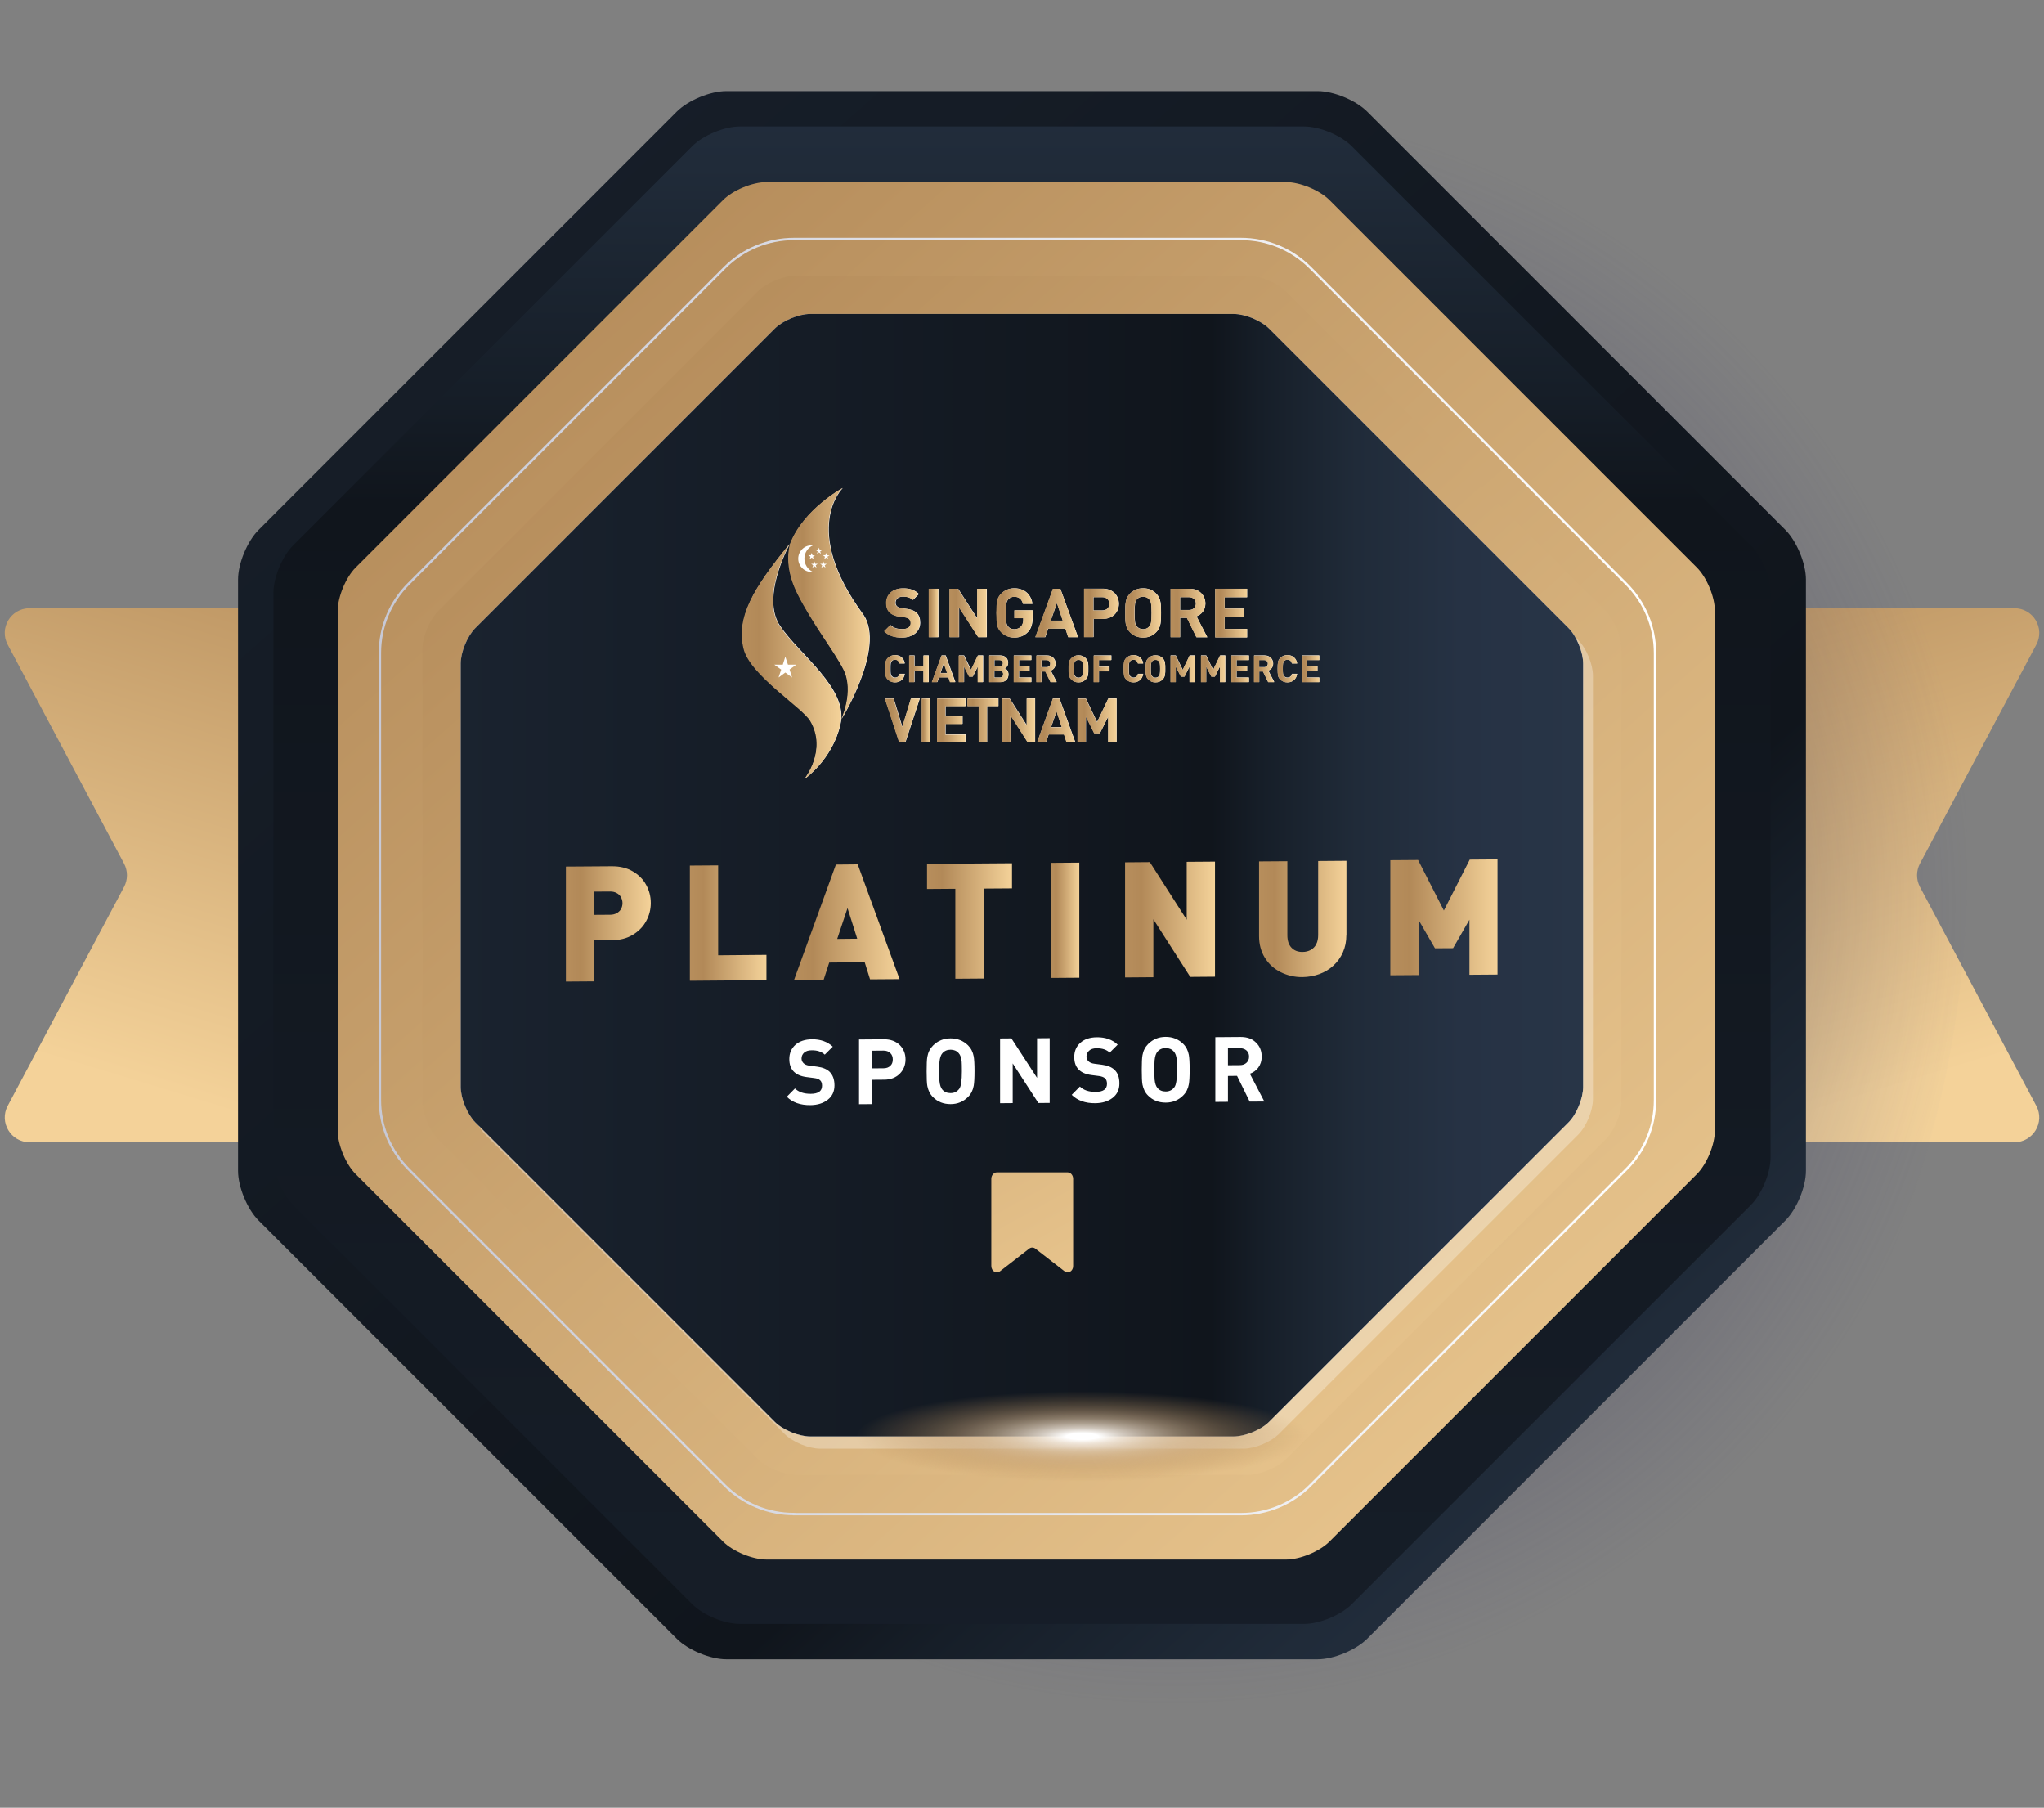 <svg width="216" height="191" viewBox="0 0 216 191" fill="none" xmlns="http://www.w3.org/2000/svg">
<rect x="0" y="0" width="216" height="191" fill="#808080" stroke="none"/>
<path d="M144.77 64.267H212.883C214.859 64.267 216.119 66.37 215.19 68.111L202.889 91.249C202.483 92.018 202.483 92.936 202.889 93.705L215.19 116.844C216.119 118.584 214.848 120.688 212.883 120.688H144.77C143.329 120.688 142.154 119.513 142.154 118.071V66.883C142.154 65.43 143.329 64.267 144.77 64.267Z" fill="url(#paint0_linear_1258_9545)"/>
<path d="M71.231 64.267H3.118C1.143 64.267 -0.117 66.37 0.812 68.111L13.112 91.249C13.518 92.018 13.518 92.936 13.112 93.705L0.812 116.844C-0.117 118.584 1.153 120.688 3.118 120.688H71.231C72.672 120.688 73.847 119.513 73.847 118.071V66.883C73.847 65.43 72.683 64.267 71.231 64.267Z" fill="url(#paint1_linear_1258_9545)"/>
<path d="M174.795 168.94C137.904 202.66 85.252 197.119 57.191 156.554C29.13 116 36.284 55.789 73.165 22.068C110.057 -11.652 162.708 -6.11 190.769 34.455C218.83 75.008 211.676 135.22 174.795 168.94Z" fill="url(#paint2_radial_1258_9545)"/>
<path d="M144.479 11.796C143.284 10.601 140.935 9.629 139.247 9.629H76.751C75.064 9.629 72.715 10.601 71.519 11.796L27.324 55.992C26.128 57.187 25.156 59.536 25.156 61.224V123.72C25.156 125.407 26.128 127.756 27.324 128.952L71.519 173.147C72.715 174.343 75.064 175.315 76.751 175.315H139.247C140.935 175.315 143.284 174.343 144.479 173.147L188.674 128.952C189.87 127.756 190.842 125.407 190.842 123.72V61.224C190.842 59.536 189.87 57.187 188.674 55.992L144.479 11.796Z" fill="url(#paint3_linear_1258_9545)"/>
<path d="M142.835 15.438C141.693 14.295 139.45 13.366 137.838 13.366H78.16C76.548 13.366 74.306 14.295 73.163 15.438L30.965 57.636C29.823 58.778 28.894 61.021 28.894 62.633V122.311C28.894 123.923 29.823 126.165 30.965 127.308L73.163 169.506C74.306 170.649 76.548 171.578 78.16 171.578H137.838C139.45 171.578 141.693 170.649 142.835 169.506L185.034 127.308C186.176 126.165 187.105 123.923 187.105 122.311V62.633C187.105 61.021 186.176 58.778 185.034 57.636L142.835 15.438Z" fill="url(#paint4_linear_1258_9545)"/>
<path d="M140.496 21.14C139.449 20.093 137.378 19.239 135.904 19.239H81C79.516 19.239 77.455 20.093 76.408 21.14L37.584 59.964C36.538 61.01 35.684 63.082 35.684 64.555V119.46C35.684 120.944 36.538 123.005 37.584 124.052L76.408 162.876C77.455 163.922 79.526 164.776 81 164.776H135.904C137.389 164.776 139.449 163.922 140.496 162.876L179.32 124.052C180.366 123.005 181.221 120.934 181.221 119.46V64.555C181.221 63.071 180.366 61.01 179.32 59.964L140.496 21.14Z" fill="url(#paint5_linear_1258_9545)"/>
<path d="M135.894 30.781C134.987 29.873 133.182 29.126 131.89 29.126H84.097C82.805 29.126 81.011 29.873 80.093 30.781L46.298 64.576C45.39 65.484 44.643 67.288 44.643 68.58V116.373C44.643 117.665 45.39 119.459 46.298 120.378L80.093 154.172C81 155.08 82.805 155.827 84.097 155.827H131.89C133.182 155.827 134.976 155.08 135.894 154.172L169.689 120.378C170.597 119.47 171.344 117.665 171.344 116.373V68.58C171.344 67.288 170.597 65.494 169.689 64.576L135.894 30.781Z" fill="url(#paint6_linear_1258_9545)"/>
<path d="M134.11 34.721C133.256 33.867 131.569 33.173 130.362 33.173H85.623C84.416 33.173 82.729 33.867 81.875 34.721L50.237 66.359C49.383 67.213 48.688 68.9 48.688 70.107V114.847C48.688 116.053 49.383 117.74 50.237 118.594L81.875 150.232C82.729 151.087 84.416 151.781 85.623 151.781H130.362C131.569 151.781 133.256 151.087 134.11 150.232L165.748 118.594C166.602 117.74 167.296 116.053 167.296 114.847V70.107C167.296 68.9 166.602 67.213 165.748 66.359L134.11 34.721Z" fill="url(#paint7_linear_1258_9545)"/>
<path d="M134.11 34.721C133.256 33.867 131.569 33.173 130.362 33.173H85.623C84.416 33.173 82.729 33.867 81.875 34.721L50.237 66.359C49.383 67.213 48.688 68.9 48.688 70.107V114.847C48.688 116.053 49.383 117.74 50.237 118.594L81.875 150.232C82.729 151.087 84.416 151.781 85.623 151.781H130.362C131.569 151.781 133.256 151.087 134.11 150.232L165.748 118.594C166.602 117.74 167.296 116.053 167.296 114.847V70.107C167.296 68.9 166.602 67.213 165.748 66.359L134.11 34.721Z" fill="url(#paint8_linear_1258_9545)"/>
<path d="M83.917 159.971C81.141 159.971 78.536 158.893 76.571 156.928L43.193 123.55C41.228 121.585 40.149 118.98 40.149 116.214V69.008C40.149 66.232 41.228 63.627 43.193 61.673L76.571 28.294C78.536 26.329 81.141 25.251 83.917 25.251H131.123C133.9 25.251 136.505 26.329 138.47 28.294L171.848 61.683C173.813 63.648 174.891 66.253 174.891 69.019V116.225C174.891 119.001 173.813 121.606 171.848 123.561L138.47 156.939C136.516 158.904 133.9 159.982 131.123 159.982H83.917V159.971Z" stroke="url(#paint9_linear_1258_9545)" stroke-width="0.25" stroke-miterlimit="10"/>
<path opacity="0.3" d="M166.465 67.331C166.956 68.196 167.308 69.264 167.308 70.107V114.847C167.308 116.053 166.614 117.74 165.76 118.595L134.112 150.222C133.257 151.076 131.57 151.77 130.364 151.77H85.624C84.418 151.77 82.731 151.076 81.876 150.222L50.559 118.904C50.772 119.278 51.007 119.62 51.274 119.876L82.912 151.514C83.766 152.368 85.453 153.062 86.66 153.062H131.399C132.606 153.062 134.293 152.368 135.147 151.514L166.785 119.876C167.64 119.022 168.334 117.335 168.334 116.128V71.389C168.334 70.182 167.64 68.495 166.785 67.641L166.465 67.331Z" fill="white"/>
<path d="M114.38 146.997C101.172 146.997 90.473 149.133 90.473 151.77C90.473 154.407 101.172 156.543 114.38 156.543C127.588 156.543 138.287 154.407 138.287 151.77C138.287 149.133 127.578 146.997 114.38 146.997Z" fill="url(#paint10_radial_1258_9545)"/>
<path d="M68.771 95.403C68.771 96.086 68.611 96.727 68.28 97.325C67.96 97.923 67.479 98.403 66.86 98.777C66.24 99.151 65.493 99.343 64.617 99.343L62.791 99.353V103.689L59.802 103.71V91.559L64.617 91.527C65.493 91.516 66.24 91.698 66.86 92.061C67.479 92.424 67.96 92.894 68.28 93.492C68.6 94.068 68.771 94.709 68.771 95.403ZM65.781 95.424C65.781 95.211 65.728 95.008 65.632 94.816C65.536 94.623 65.376 94.474 65.183 94.367C64.98 94.25 64.756 94.196 64.489 94.196L62.791 94.207V96.663L64.489 96.652C64.756 96.652 64.98 96.588 65.183 96.481C65.376 96.364 65.536 96.214 65.632 96.033C65.728 95.851 65.781 95.638 65.781 95.424Z" fill="url(#paint11_linear_1258_9545)"/>
<path d="M80.995 103.561L72.901 103.625V91.452L75.891 91.431V100.934L80.995 100.891V103.561Z" fill="url(#paint12_linear_1258_9545)"/>
<path d="M95.06 103.454L91.942 103.475L91.376 101.671L87.628 101.703L87.041 103.518L83.912 103.54L88.333 91.346L90.639 91.324L95.06 103.454ZM90.586 99.183L89.561 95.948L88.472 99.204L90.586 99.183Z" fill="url(#paint13_linear_1258_9545)"/>
<path d="M106.933 93.866L103.943 93.887V103.39L100.954 103.412V93.909L97.964 93.93V91.271L106.944 91.207V93.866H106.933Z" fill="url(#paint14_linear_1258_9545)"/>
<path d="M114.055 103.304L111.065 103.326V91.164L114.055 91.143V103.304Z" fill="url(#paint15_linear_1258_9545)"/>
<path d="M128.395 103.198L125.779 103.219L121.881 97.133V103.251L118.892 103.273V91.111L121.508 91.09L125.405 97.176V91.058L128.395 91.036V103.198Z" fill="url(#paint16_linear_1258_9545)"/>
<path d="M142.276 98.83C142.276 99.471 142.159 100.058 141.913 100.613C141.678 101.158 141.337 101.628 140.91 102.023C140.482 102.418 139.981 102.717 139.425 102.92C138.859 103.123 138.272 103.23 137.642 103.24C136.809 103.251 136.041 103.069 135.336 102.717C134.631 102.365 134.065 101.852 133.659 101.19C133.254 100.528 133.051 99.77 133.051 98.905V91.014L136.041 90.993V98.82C136.041 99.375 136.179 99.813 136.468 100.122C136.756 100.432 137.151 100.592 137.653 100.581C137.973 100.581 138.261 100.507 138.518 100.368C138.763 100.229 138.966 100.026 139.094 99.759C139.233 99.492 139.297 99.172 139.297 98.798V90.972L142.287 90.95V98.83H142.276Z" fill="url(#paint17_linear_1258_9545)"/>
<path d="M158.271 102.973L155.282 102.995V97.175L153.552 100.186L151.64 100.197L149.911 97.207V103.027L146.921 103.048V90.886L149.857 90.865L152.58 96.204L155.314 90.822L158.25 90.801V102.973H158.271Z" fill="url(#paint18_linear_1258_9545)"/>
<path d="M88.183 114.676C88.183 115.327 87.948 115.829 87.468 116.203C86.987 116.577 86.379 116.758 85.642 116.769C84.574 116.779 83.742 116.481 83.144 115.883L84.008 115.007C84.393 115.391 84.948 115.573 85.663 115.573C86.475 115.573 86.87 115.285 86.87 114.719C86.87 114.462 86.806 114.27 86.667 114.142C86.528 114.014 86.326 113.939 86.048 113.907L85.226 113.8C84.019 113.64 83.41 113.01 83.41 111.9C83.41 111.28 83.624 110.779 84.051 110.394C84.478 110.01 85.066 109.818 85.792 109.807C86.71 109.796 87.447 110.063 88.002 110.586L87.158 111.43C86.827 111.12 86.368 110.96 85.76 110.971C85.418 110.971 85.162 111.056 84.98 111.216C84.799 111.377 84.703 111.59 84.703 111.836C84.703 112.039 84.777 112.199 84.916 112.338C85.055 112.476 85.268 112.562 85.535 112.594L86.347 112.701C86.934 112.775 87.361 112.957 87.65 113.224C88.002 113.566 88.183 114.046 88.183 114.676Z" fill="white"/>
<path d="M95.691 111.931C95.691 112.529 95.488 113.031 95.093 113.437C94.666 113.864 94.111 114.078 93.427 114.078L92.114 114.088V116.662L90.779 116.672V109.828L93.427 109.807C94.111 109.807 94.666 110.01 95.093 110.426C95.488 110.832 95.691 111.334 95.691 111.931ZM94.346 111.942C94.346 111.665 94.26 111.43 94.079 111.259C93.897 111.088 93.662 111.003 93.363 111.003L92.114 111.013V112.882L93.363 112.871C93.662 112.871 93.908 112.786 94.079 112.615C94.26 112.455 94.346 112.23 94.346 111.942Z" fill="white"/>
<path d="M102.982 113.171C102.982 113.918 102.95 114.43 102.897 114.719C102.811 115.199 102.619 115.584 102.299 115.904C101.797 116.406 101.188 116.662 100.452 116.662C99.715 116.662 99.096 116.427 98.594 115.925C98.284 115.616 98.092 115.231 97.996 114.751C97.942 114.473 97.921 113.95 97.921 113.203C97.921 112.455 97.942 111.932 97.996 111.654C98.081 111.174 98.284 110.779 98.594 110.469C99.096 109.967 99.715 109.711 100.452 109.711C101.178 109.711 101.797 109.957 102.299 110.448C102.608 110.757 102.811 111.152 102.897 111.622C102.95 111.911 102.982 112.434 102.982 113.171ZM101.647 113.181C101.647 112.658 101.637 112.327 101.626 112.188C101.583 111.761 101.487 111.462 101.306 111.27C101.092 111.024 100.804 110.907 100.452 110.907C100.088 110.907 99.8 111.035 99.587 111.281C99.416 111.473 99.32 111.782 99.277 112.21C99.266 112.327 99.256 112.658 99.256 113.213C99.256 113.768 99.266 114.099 99.277 114.217C99.32 114.644 99.416 114.943 99.587 115.135C99.8 115.381 100.088 115.498 100.452 115.498C100.847 115.498 101.156 115.338 101.38 115.028C101.562 114.772 101.647 114.164 101.647 113.181Z" fill="white"/>
<path d="M110.925 116.534L109.729 116.545L107.017 112.359V116.555L105.683 116.566V109.721L106.879 109.711L109.591 113.886V109.7L110.925 109.689V116.534Z" fill="white"/>
<path d="M118.294 114.473C118.294 115.124 118.059 115.626 117.578 116C117.098 116.373 116.489 116.555 115.752 116.566C114.685 116.576 113.852 116.277 113.254 115.679L114.119 114.804C114.503 115.188 115.058 115.37 115.774 115.37C116.585 115.37 116.98 115.081 116.98 114.516C116.98 114.259 116.916 114.067 116.778 113.939C116.639 113.811 116.436 113.736 116.158 113.693L115.336 113.587C114.129 113.426 113.521 112.796 113.521 111.686C113.521 111.067 113.734 110.565 114.162 110.18C114.589 109.796 115.165 109.604 115.902 109.593C116.82 109.582 117.557 109.849 118.112 110.373L117.269 111.216C116.938 110.906 116.479 110.746 115.87 110.757C115.528 110.757 115.272 110.842 115.09 111.013C114.909 111.173 114.813 111.387 114.813 111.633C114.813 111.835 114.888 111.996 115.026 112.134C115.176 112.273 115.379 112.359 115.646 112.391L116.457 112.497C117.044 112.572 117.472 112.754 117.76 113.021C118.123 113.352 118.294 113.832 118.294 114.473Z" fill="white"/>
<path d="M125.717 113.01C125.717 113.758 125.684 114.27 125.631 114.559C125.546 115.039 125.353 115.424 125.033 115.744C124.531 116.246 123.923 116.502 123.186 116.502C122.449 116.502 121.83 116.267 121.328 115.765C121.018 115.466 120.826 115.071 120.73 114.591C120.677 114.313 120.655 113.79 120.655 113.042C120.655 112.295 120.677 111.782 120.73 111.494C120.815 111.014 121.018 110.619 121.328 110.309C121.83 109.807 122.449 109.551 123.186 109.551C123.912 109.551 124.531 109.796 125.033 110.288C125.343 110.597 125.546 110.992 125.631 111.462C125.684 111.75 125.717 112.274 125.717 113.01ZM124.382 113.021C124.382 112.498 124.371 112.167 124.36 112.017C124.318 111.59 124.222 111.291 124.04 111.099C123.827 110.853 123.538 110.736 123.186 110.736C122.823 110.736 122.535 110.864 122.321 111.11C122.15 111.302 122.054 111.612 122.011 112.039C122.001 112.156 121.99 112.487 121.99 113.042C121.99 113.598 122.001 113.929 122.011 114.046C122.054 114.473 122.15 114.772 122.321 114.964C122.535 115.21 122.823 115.327 123.186 115.327C123.581 115.327 123.891 115.167 124.115 114.858C124.296 114.612 124.382 114.003 124.382 113.021Z" fill="white"/>
<path d="M133.608 116.385L132.06 116.395L130.725 113.672L129.764 113.683V116.417L128.43 116.427V109.583L131.11 109.562C131.793 109.562 132.338 109.754 132.743 110.17C133.139 110.555 133.331 111.046 133.331 111.644C133.331 112.103 133.203 112.487 132.957 112.818C132.733 113.107 132.445 113.32 132.081 113.448L133.608 116.385ZM131.996 111.644C131.996 111.377 131.911 111.163 131.729 110.992C131.548 110.832 131.313 110.747 131.024 110.747L129.764 110.757V112.551L131.024 112.541C131.313 112.541 131.548 112.455 131.729 112.284C131.9 112.124 131.996 111.911 131.996 111.644Z" fill="white"/>
<path d="M112.497 134.323L109.411 131.931C109.208 131.781 108.952 131.781 108.76 131.931L105.674 134.323C105.279 134.632 104.756 134.301 104.756 133.757V124.553C104.756 124.179 105.023 123.869 105.343 123.869H112.818C113.149 123.869 113.405 124.179 113.405 124.553V133.757C113.415 134.301 112.882 134.632 112.497 134.323Z" fill="url(#paint19_linear_1258_9545)"/>
<path d="M85.046 82.28C85.046 82.28 87.481 79.237 85.655 76.14C84.801 74.699 79.27 71.303 78.618 68.495C77.85 65.196 79.59 62.195 83.456 57.476C82.559 59.227 80.69 63.541 82.441 66.135C84.502 69.2 89.681 72.755 88.826 76.503C87.983 80.262 85.046 82.28 85.046 82.28Z" fill="white"/>
<path d="M88.911 76.023C88.911 76.023 90.331 73.055 89.178 70.748C88.228 68.837 85.9 65.933 84.309 62.719C83.295 60.679 83.166 58.928 83.529 57.455C84.928 53.803 89.071 51.56 89.071 51.56C89.071 51.56 84.544 55.874 91.271 64.982C93.588 68.463 88.911 76.023 88.911 76.023Z" fill="white"/>
<path d="M86.585 57.85L86.499 58.106H86.232L86.457 58.255L86.371 58.512L86.585 58.352L86.798 58.512L86.713 58.255L86.937 58.106H86.67L86.585 57.85Z" fill="#231F20"/>
<path d="M87.353 58.405L87.268 58.662H87.001L87.225 58.822L87.14 59.067L87.353 58.918L87.567 59.067L87.481 58.811L87.695 58.662H87.439L87.353 58.405Z" fill="#231F20"/>
<path d="M83.03 69.371L82.763 70.204H81.877L82.603 70.727L82.315 71.571L83.03 71.047L83.746 71.571L83.479 70.727L84.194 70.215H83.308L83.03 69.371Z" fill="#231F20"/>
<path d="M87.055 59.312L86.98 59.569H86.713L86.927 59.718L86.841 59.974L87.055 59.814L87.268 59.974L87.193 59.718L87.407 59.569H87.14L87.055 59.312Z" fill="#231F20"/>
<path d="M86.114 59.312L86.029 59.569H85.762L85.975 59.718L85.89 59.974L86.114 59.814L86.328 59.974L86.242 59.718L86.456 59.569H86.189L86.114 59.312Z" fill="#231F20"/>
<path d="M85.814 58.405L85.729 58.662H85.462L85.686 58.822L85.601 59.067L85.814 58.918L86.028 59.067L85.942 58.811L86.167 58.662H85.9L85.814 58.405Z" fill="#231F20"/>
<path d="M84.397 59.025C84.397 58.245 85.026 57.615 85.806 57.615C85.849 57.615 85.902 57.615 85.945 57.626C85.411 57.871 85.048 58.405 85.048 59.025C85.048 59.644 85.422 60.189 85.945 60.423C85.902 60.423 85.849 60.434 85.806 60.434C85.026 60.434 84.397 59.804 84.397 59.025Z" fill="#231F20"/>
<path d="M95.329 67.364C94.549 67.364 93.962 67.204 93.46 66.691L94.111 66.04C94.432 66.36 94.869 66.467 95.35 66.467C95.937 66.467 96.257 66.243 96.257 65.837C96.257 65.656 96.204 65.506 96.097 65.41C96.001 65.314 95.884 65.271 95.649 65.229L95.03 65.143C94.592 65.079 94.272 64.94 94.037 64.716C93.791 64.47 93.674 64.139 93.674 63.712C93.674 62.794 94.346 62.164 95.457 62.164C96.161 62.164 96.674 62.335 97.112 62.762L96.482 63.392C96.161 63.082 95.766 63.04 95.435 63.04C94.901 63.04 94.645 63.339 94.645 63.691C94.645 63.819 94.688 63.958 94.795 64.054C94.891 64.15 95.062 64.225 95.264 64.257L95.873 64.342C96.343 64.406 96.631 64.534 96.856 64.737C97.133 64.994 97.251 65.367 97.251 65.826C97.219 66.798 96.396 67.364 95.329 67.364Z" fill="white"/>
<path d="M98.169 67.322V62.207H99.173V67.322H98.169Z" fill="white"/>
<path d="M103.39 67.322L101.361 64.182V67.322H100.357V62.207H101.254L103.283 65.346V62.207H104.287V67.322H103.39Z" fill="white"/>
<path d="M108.633 66.777C108.238 67.183 107.768 67.364 107.192 67.364C106.647 67.364 106.188 67.172 105.814 66.798C105.59 66.574 105.451 66.318 105.398 66.029C105.345 65.741 105.312 65.314 105.312 64.759C105.312 64.203 105.345 63.776 105.398 63.488C105.451 63.189 105.59 62.944 105.814 62.719C106.188 62.346 106.647 62.153 107.192 62.153C108.356 62.153 108.986 62.901 109.114 63.798H108.11C107.993 63.306 107.683 63.05 107.192 63.05C106.925 63.05 106.711 63.146 106.551 63.328C106.359 63.563 106.306 63.755 106.306 64.769C106.306 65.773 106.348 65.976 106.551 66.211C106.701 66.392 106.914 66.478 107.192 66.478C107.491 66.478 107.726 66.382 107.907 66.189C108.057 66.019 108.142 65.784 108.142 65.506V65.314H107.202V64.481H109.135V65.228C109.114 65.965 108.986 66.403 108.633 66.777Z" fill="white"/>
<path d="M112.891 67.322L112.592 66.414H110.777L110.467 67.322H109.421L111.279 62.207H112.058L113.927 67.322H112.891ZM111.695 63.713L111.044 65.57H112.315L111.695 63.713Z" fill="white"/>
<path d="M116.555 65.389H115.573V67.311H114.569V62.196H116.555C117.612 62.196 118.242 62.922 118.242 63.798C118.242 64.674 117.612 65.389 116.555 65.389ZM116.502 63.093H115.562V64.492H116.502C116.95 64.492 117.239 64.214 117.239 63.798C117.239 63.382 116.95 63.093 116.502 63.093Z" fill="white"/>
<path d="M122.181 66.798C121.818 67.161 121.381 67.364 120.804 67.364C120.227 67.364 119.779 67.161 119.416 66.798C118.903 66.286 118.914 65.645 118.914 64.759C118.914 63.872 118.903 63.232 119.416 62.719C119.779 62.356 120.217 62.153 120.804 62.153C121.391 62.153 121.829 62.356 122.181 62.719C122.694 63.232 122.694 63.872 122.694 64.759C122.694 65.645 122.705 66.286 122.181 66.798ZM121.445 63.317C121.306 63.157 121.082 63.04 120.804 63.04C120.526 63.04 120.302 63.146 120.153 63.317C119.96 63.531 119.907 63.766 119.907 64.759C119.907 65.741 119.96 65.976 120.153 66.2C120.292 66.36 120.526 66.478 120.804 66.478C121.082 66.478 121.295 66.371 121.445 66.2C121.637 65.987 121.701 65.752 121.701 64.759C121.69 63.776 121.637 63.541 121.445 63.317Z" fill="white"/>
<path d="M126.432 67.322L125.428 65.282H124.713V67.322H123.709V62.207H125.716C126.763 62.207 127.382 62.922 127.382 63.777C127.382 64.492 126.944 64.941 126.442 65.122L127.585 67.332H126.432V67.322ZM125.652 63.093H124.713V64.449H125.652C126.09 64.449 126.378 64.172 126.378 63.777C126.378 63.382 126.09 63.093 125.652 63.093Z" fill="white"/>
<path d="M128.419 67.322V62.207H131.793V63.104H129.423V64.3H131.441V65.197H129.423V66.446H131.793V67.343H128.419V67.322Z" fill="white"/>
<path d="M94.591 72.094C94.291 72.094 94.035 71.987 93.832 71.784C93.715 71.667 93.629 71.517 93.608 71.357C93.576 71.197 93.565 70.962 93.565 70.652C93.565 70.343 93.576 70.108 93.608 69.948C93.64 69.787 93.715 69.649 93.832 69.521C94.035 69.318 94.291 69.211 94.591 69.211C95.135 69.211 95.53 69.531 95.626 70.097H95.071C95.007 69.852 94.857 69.702 94.601 69.702C94.452 69.702 94.334 69.745 94.249 69.852C94.131 69.969 94.11 70.097 94.11 70.642C94.11 71.186 94.131 71.314 94.249 71.432C94.334 71.528 94.452 71.581 94.601 71.581C94.868 71.581 95.018 71.421 95.071 71.186H95.626C95.53 71.774 95.124 72.094 94.591 72.094Z" fill="white"/>
<path d="M97.602 72.062V70.888H96.652V72.062H96.107V69.243H96.652V70.396H97.602V69.243H98.147V72.062H97.602Z" fill="white"/>
<path d="M100.412 72.062L100.241 71.56H99.238L99.067 72.062H98.49L99.515 69.243H99.942L100.967 72.062H100.412ZM99.75 70.076L99.398 71.101H100.103L99.75 70.076Z" fill="white"/>
<path d="M103.339 72.062V70.418L102.805 71.486H102.431L101.886 70.418V72.062H101.342V69.243H101.886L102.623 70.77L103.36 69.243H103.904V72.062H103.339Z" fill="white"/>
<path d="M105.718 72.062H104.544V69.243H105.676C106.22 69.243 106.541 69.553 106.541 70.033C106.541 70.343 106.338 70.546 106.188 70.61C106.359 70.685 106.573 70.866 106.573 71.24C106.583 71.784 106.22 72.062 105.718 72.062ZM105.633 69.734H105.099V70.386H105.633C105.868 70.386 105.996 70.257 105.996 70.065C105.996 69.873 105.857 69.734 105.633 69.734ZM105.665 70.888H105.089V71.582H105.665C105.911 71.582 106.028 71.421 106.028 71.229C106.028 71.037 105.911 70.888 105.665 70.888Z" fill="white"/>
<path d="M107.139 72.062V69.243H108.997V69.734H107.694V70.396H108.804V70.888H107.694V71.571H108.997V72.062H107.139Z" fill="white"/>
<path d="M111.025 72.062L110.481 70.941H110.086V72.062H109.541V69.243H110.641C111.217 69.243 111.559 69.638 111.559 70.108C111.559 70.503 111.314 70.749 111.047 70.845L111.677 72.062H111.025ZM110.598 69.734H110.075V70.482H110.598C110.844 70.482 110.993 70.332 110.993 70.108C111.004 69.894 110.844 69.734 110.598 69.734Z" fill="white"/>
<path d="M114.74 71.784C114.537 71.987 114.302 72.094 113.982 72.094C113.662 72.094 113.416 71.987 113.224 71.784C112.936 71.496 112.946 71.144 112.946 70.663C112.946 70.183 112.936 69.82 113.224 69.542C113.427 69.339 113.662 69.232 113.982 69.232C114.302 69.232 114.548 69.339 114.74 69.542C115.028 69.83 115.018 70.183 115.018 70.663C115.018 71.144 115.028 71.496 114.74 71.784ZM114.334 69.862C114.26 69.766 114.132 69.713 113.982 69.713C113.833 69.713 113.704 69.777 113.63 69.862C113.523 69.98 113.491 70.108 113.491 70.653C113.491 71.197 113.523 71.325 113.63 71.443C113.704 71.539 113.833 71.592 113.982 71.592C114.132 71.592 114.26 71.528 114.334 71.443C114.441 71.325 114.473 71.197 114.473 70.653C114.473 70.108 114.441 69.98 114.334 69.862Z" fill="white"/>
<path d="M116.14 69.734V70.428H117.251V70.919H116.14V72.062H115.596V69.243H117.454V69.734H116.14Z" fill="white"/>
<path d="M119.779 72.094C119.48 72.094 119.224 71.987 119.021 71.784C118.903 71.667 118.818 71.517 118.797 71.357C118.765 71.197 118.754 70.962 118.754 70.652C118.754 70.343 118.765 70.108 118.797 69.948C118.829 69.787 118.903 69.649 119.021 69.521C119.224 69.318 119.48 69.211 119.779 69.211C120.324 69.211 120.719 69.531 120.815 70.097H120.259C120.195 69.852 120.046 69.702 119.79 69.702C119.64 69.702 119.523 69.745 119.437 69.852C119.32 69.969 119.298 70.097 119.298 70.642C119.298 71.186 119.32 71.314 119.437 71.432C119.523 71.528 119.64 71.581 119.79 71.581C120.057 71.581 120.206 71.421 120.259 71.186H120.815C120.719 71.774 120.313 72.094 119.779 72.094Z" fill="white"/>
<path d="M122.864 71.784C122.661 71.987 122.426 72.094 122.106 72.094C121.786 72.094 121.54 71.987 121.348 71.784C121.06 71.496 121.07 71.144 121.07 70.663C121.07 70.183 121.06 69.82 121.348 69.542C121.551 69.339 121.786 69.232 122.106 69.232C122.426 69.232 122.672 69.339 122.864 69.542C123.153 69.83 123.142 70.183 123.142 70.663C123.142 71.144 123.153 71.496 122.864 71.784ZM122.458 69.862C122.384 69.766 122.256 69.713 122.106 69.713C121.957 69.713 121.828 69.777 121.754 69.862C121.647 69.98 121.615 70.108 121.615 70.653C121.615 71.197 121.647 71.325 121.754 71.443C121.828 71.539 121.957 71.592 122.106 71.592C122.256 71.592 122.384 71.528 122.458 71.443C122.565 71.325 122.597 71.197 122.597 70.653C122.597 70.108 122.565 69.98 122.458 69.862Z" fill="white"/>
<path d="M125.706 72.062V70.418L125.172 71.486H124.798L124.254 70.418V72.062H123.709V69.243H124.254L124.99 70.77L125.727 69.243H126.272V72.062H125.706Z" fill="white"/>
<path d="M128.921 72.062V70.418L128.387 71.486H128.013L127.468 70.418V72.062H126.924V69.243H127.468L128.205 70.77L128.942 69.243H129.487V72.062H128.921Z" fill="white"/>
<path d="M130.126 72.062V69.243H131.984V69.734H130.681V70.396H131.792V70.888H130.681V71.571H131.984V72.062H130.126Z" fill="white"/>
<path d="M134.014 72.062L133.469 70.941H133.074V72.062H132.529V69.243H133.629C134.206 69.243 134.547 69.638 134.547 70.108C134.547 70.503 134.302 70.749 134.035 70.845L134.665 72.062H134.014ZM133.586 69.734H133.063V70.482H133.586C133.832 70.482 133.981 70.332 133.981 70.108C133.981 69.894 133.832 69.734 133.586 69.734Z" fill="white"/>
<path d="M136.043 72.094C135.744 72.094 135.487 71.987 135.285 71.784C135.167 71.667 135.082 71.517 135.06 71.357C135.028 71.197 135.018 70.962 135.018 70.652C135.018 70.343 135.028 70.108 135.06 69.948C135.092 69.787 135.167 69.649 135.285 69.521C135.487 69.318 135.744 69.211 136.043 69.211C136.587 69.211 136.982 69.531 137.078 70.097H136.523C136.459 69.852 136.31 69.702 136.053 69.702C135.904 69.702 135.786 69.745 135.701 69.852C135.583 69.969 135.562 70.097 135.562 70.642C135.562 71.186 135.583 71.314 135.701 71.432C135.786 71.528 135.904 71.581 136.053 71.581C136.32 71.581 136.47 71.421 136.523 71.186H137.078C136.982 71.774 136.587 72.094 136.043 72.094Z" fill="white"/>
<path d="M137.561 72.062V69.243H139.418V69.734H138.116V70.396H139.226V70.888H138.116V71.571H139.418V72.062H137.561Z" fill="white"/>
<path d="M95.693 78.404H95.031L93.525 73.791H94.444L95.362 76.791L96.28 73.791H97.209L95.693 78.404Z" fill="white"/>
<path d="M97.423 78.404V73.791H98.309V78.404H97.423Z" fill="white"/>
<path d="M99.045 78.404V73.791H102.045V74.592H99.931V75.67H101.725V76.471H99.931V77.592H102.045V78.393H99.045V78.404Z" fill="white"/>
<path d="M104.32 74.592V78.393H103.434V74.592H102.249V73.791H105.516V74.592H104.32Z" fill="white"/>
<path d="M108.602 78.404L106.797 75.574V78.404H105.911V73.791H106.701L108.506 76.61V73.791H109.392V78.404H108.602Z" fill="white"/>
<path d="M112.714 78.404L112.447 77.592H110.824L110.546 78.404H109.617L111.272 73.791H111.966L113.632 78.404H112.714ZM111.657 75.147L111.08 76.823H112.212L111.657 75.147Z" fill="white"/>
<path d="M117.114 78.404V75.713L116.239 77.464H115.641L114.765 75.713V78.404H113.879V73.791H114.754L115.94 76.279L117.125 73.791H118.001V78.404H117.114Z" fill="white"/>
<path d="M85.005 82.312C85.005 82.312 87.439 79.269 85.613 76.172C84.759 74.731 79.217 71.325 78.566 68.516C77.797 65.217 79.548 62.206 83.414 57.486C82.517 59.237 80.648 63.551 82.399 66.157C84.46 69.221 89.639 72.777 88.795 76.535C87.941 80.283 85.005 82.312 85.005 82.312Z" fill="url(#paint20_linear_1258_9545)"/>
<path d="M88.87 76.044C88.87 76.044 90.29 73.076 89.137 70.759C88.187 68.848 85.859 65.943 84.257 62.729C83.243 60.69 83.115 58.939 83.478 57.465C84.876 53.813 89.03 51.56 89.03 51.56C89.03 51.56 84.503 55.874 91.23 64.993C93.558 68.474 88.87 76.044 88.87 76.044Z" fill="url(#paint21_linear_1258_9545)"/>
<path d="M86.543 57.86L86.457 58.106H86.19L86.415 58.266L86.329 58.512L86.543 58.362L86.756 58.512L86.671 58.266L86.895 58.106H86.628L86.543 57.86Z" fill="white"/>
<path d="M87.311 58.416L87.226 58.662H86.959L87.183 58.822L87.098 59.078L87.311 58.918L87.525 59.078L87.439 58.822L87.664 58.672H87.397L87.311 58.416Z" fill="white"/>
<path d="M82.989 69.382L82.722 70.225H81.825L82.551 70.749L82.274 71.582L82.989 71.058L83.704 71.582L83.438 70.738L84.153 70.225H83.267L82.989 69.382Z" fill="white"/>
<path d="M87.022 59.323L86.937 59.569H86.67L86.883 59.729L86.798 59.975L87.022 59.825L87.236 59.975L87.15 59.729L87.364 59.569H87.097L87.022 59.323Z" fill="white"/>
<path d="M86.071 59.323L85.986 59.569H85.719L85.932 59.729L85.847 59.975L86.071 59.825L86.285 59.975L86.199 59.729L86.413 59.569H86.146L86.071 59.323Z" fill="white"/>
<path d="M85.774 58.416L85.689 58.662H85.422L85.646 58.822L85.561 59.078L85.774 58.918L85.988 59.078L85.902 58.822L86.127 58.672H85.86L85.774 58.416Z" fill="white"/>
<path d="M84.353 59.025C84.353 58.245 84.984 57.615 85.763 57.615C85.806 57.615 85.859 57.615 85.902 57.626C85.368 57.871 85.005 58.405 85.005 59.025C85.005 59.644 85.379 60.189 85.902 60.423C85.859 60.423 85.806 60.434 85.763 60.434C84.984 60.434 84.353 59.804 84.353 59.025Z" fill="white"/>
<path d="M95.287 67.374C94.507 67.374 93.92 67.214 93.418 66.701L94.069 66.05C94.39 66.37 94.827 66.477 95.308 66.477C95.895 66.477 96.216 66.253 96.216 65.847C96.216 65.665 96.162 65.516 96.055 65.42C95.959 65.324 95.842 65.281 95.607 65.238L94.988 65.153C94.55 65.089 94.23 64.95 93.995 64.726C93.749 64.48 93.632 64.149 93.632 63.722C93.632 62.804 94.304 62.163 95.415 62.163C96.119 62.163 96.632 62.334 97.07 62.761L96.44 63.391C96.119 63.081 95.724 63.039 95.393 63.039C94.859 63.039 94.603 63.338 94.603 63.69C94.603 63.818 94.646 63.957 94.753 64.053C94.849 64.149 95.02 64.224 95.222 64.256L95.831 64.341C96.301 64.405 96.589 64.534 96.814 64.736C97.091 64.993 97.209 65.366 97.209 65.826C97.187 66.808 96.365 67.374 95.287 67.374Z" fill="url(#paint22_linear_1258_9545)"/>
<path d="M98.138 67.331V62.206H99.141V67.331H98.138Z" fill="url(#paint23_linear_1258_9545)"/>
<path d="M103.359 67.331L101.33 64.181V67.331H100.326V62.206H101.223L103.252 65.345V62.206H104.256V67.331H103.359Z" fill="url(#paint24_linear_1258_9545)"/>
<path d="M108.602 66.787C108.207 67.192 107.726 67.374 107.161 67.374C106.616 67.374 106.157 67.182 105.783 66.808C105.559 66.584 105.42 66.327 105.367 66.039C105.313 65.751 105.281 65.324 105.281 64.768C105.281 64.203 105.313 63.786 105.367 63.498C105.42 63.199 105.559 62.953 105.783 62.729C106.157 62.355 106.616 62.163 107.161 62.163C108.324 62.163 108.954 62.91 109.093 63.807H108.089C107.972 63.306 107.662 63.06 107.171 63.06C106.904 63.06 106.691 63.156 106.531 63.338C106.338 63.572 106.285 63.765 106.285 64.779C106.285 65.783 106.328 65.986 106.531 66.221C106.68 66.402 106.894 66.487 107.171 66.487C107.47 66.487 107.705 66.391 107.887 66.199C108.036 66.028 108.122 65.793 108.122 65.516V65.324H107.182V64.491H109.115V65.238C109.093 65.975 108.954 66.413 108.602 66.787Z" fill="url(#paint25_linear_1258_9545)"/>
<path d="M112.874 67.331L112.575 66.424H110.75L110.44 67.331H109.394L111.262 62.206H112.042L113.91 67.331H112.874ZM111.679 63.722L111.027 65.591H112.298L111.679 63.722Z" fill="url(#paint26_linear_1258_9545)"/>
<path d="M116.535 65.399H115.553V67.331H114.549V62.206H116.535C117.592 62.206 118.222 62.932 118.222 63.808C118.222 64.683 117.592 65.399 116.535 65.399ZM116.481 63.103H115.542V64.502H116.481C116.93 64.502 117.218 64.224 117.218 63.808C117.218 63.391 116.941 63.103 116.481 63.103Z" fill="url(#paint27_linear_1258_9545)"/>
<path d="M122.171 66.808C121.808 67.171 121.37 67.374 120.793 67.374C120.217 67.374 119.768 67.171 119.405 66.808C118.882 66.285 118.903 65.644 118.903 64.768C118.903 63.882 118.893 63.242 119.405 62.729C119.768 62.366 120.206 62.163 120.793 62.163C121.381 62.163 121.818 62.366 122.171 62.729C122.694 63.252 122.683 63.893 122.683 64.768C122.683 65.655 122.683 66.295 122.171 66.808ZM121.423 63.327C121.285 63.167 121.06 63.049 120.783 63.049C120.505 63.049 120.281 63.156 120.131 63.327C119.939 63.541 119.886 63.775 119.886 64.768C119.886 65.761 119.939 65.996 120.131 66.21C120.27 66.37 120.505 66.487 120.783 66.487C121.06 66.487 121.285 66.381 121.423 66.21C121.616 65.996 121.68 65.761 121.68 64.768C121.68 63.775 121.626 63.541 121.423 63.327Z" fill="url(#paint28_linear_1258_9545)"/>
<path d="M126.421 67.331L125.417 65.292H124.702V67.331H123.698V62.206H125.706C126.752 62.206 127.371 62.922 127.371 63.776C127.371 64.491 126.934 64.94 126.432 65.121L127.574 67.331H126.421ZM125.642 63.103H124.702V64.459H125.642C126.079 64.459 126.368 64.181 126.368 63.786C126.368 63.381 126.079 63.103 125.642 63.103Z" fill="url(#paint29_linear_1258_9545)"/>
<path d="M128.408 67.331V62.206H131.782V63.103H129.412V64.31H131.43V65.207H129.412V66.456H131.782V67.353H128.408V67.331Z" fill="url(#paint30_linear_1258_9545)"/>
<path d="M94.549 72.104C94.249 72.104 93.993 71.997 93.79 71.794C93.673 71.677 93.588 71.527 93.566 71.367C93.534 71.207 93.523 70.972 93.523 70.662C93.523 70.353 93.534 70.118 93.566 69.957C93.598 69.797 93.673 69.659 93.79 69.53C93.993 69.328 94.249 69.221 94.549 69.221C95.093 69.221 95.488 69.541 95.584 70.107H95.029C94.965 69.861 94.815 69.712 94.559 69.712C94.41 69.712 94.292 69.755 94.207 69.861C94.089 69.979 94.068 70.107 94.068 70.662C94.068 71.207 94.089 71.335 94.207 71.463C94.292 71.559 94.41 71.612 94.559 71.612C94.826 71.612 94.976 71.452 95.029 71.217H95.584C95.499 71.783 95.093 72.104 94.549 72.104Z" fill="url(#paint31_linear_1258_9545)"/>
<path d="M97.571 72.083V70.908H96.621V72.083H96.065V69.264H96.621V70.417H97.571V69.264H98.126V72.083H97.571Z" fill="url(#paint32_linear_1258_9545)"/>
<path d="M100.381 72.083L100.21 71.581H99.206L99.036 72.083H98.459L99.484 69.264H99.911L100.936 72.083H100.381ZM99.719 70.097L99.367 71.122H100.071L99.719 70.097Z" fill="url(#paint33_linear_1258_9545)"/>
<path d="M103.307 72.083V70.438L102.773 71.506H102.4L101.855 70.438V72.083H101.3V69.264H101.844L102.581 70.791L103.318 69.264H103.862V72.083H103.307Z" fill="url(#paint34_linear_1258_9545)"/>
<path d="M105.697 72.083H104.522V69.264H105.654C106.21 69.264 106.53 69.573 106.53 70.054C106.53 70.364 106.327 70.566 106.177 70.63C106.348 70.705 106.562 70.887 106.562 71.26C106.551 71.794 106.199 72.083 105.697 72.083ZM105.601 69.755H105.067V70.406H105.601C105.836 70.406 105.964 70.278 105.964 70.086C105.964 69.883 105.836 69.755 105.601 69.755ZM105.633 70.897H105.056V71.591H105.633C105.879 71.591 105.996 71.431 105.996 71.239C106.007 71.047 105.889 70.897 105.633 70.897Z" fill="url(#paint35_linear_1258_9545)"/>
<path d="M107.116 72.083V69.264H108.974V69.755H107.671V70.417H108.782V70.908H107.671V71.591H108.974V72.083H107.116Z" fill="url(#paint36_linear_1258_9545)"/>
<path d="M111.005 72.083L110.449 70.961H110.054V72.083H109.499V69.264H110.62C111.197 69.264 111.538 69.659 111.538 70.129C111.538 70.524 111.293 70.769 111.026 70.865L111.656 72.083H111.005ZM110.577 69.755H110.054V70.502H110.577C110.823 70.502 110.973 70.353 110.973 70.129C110.973 69.904 110.823 69.755 110.577 69.755Z" fill="url(#paint37_linear_1258_9545)"/>
<path d="M114.72 71.794C114.517 71.997 114.282 72.104 113.962 72.104C113.641 72.104 113.396 71.997 113.193 71.794C112.904 71.506 112.915 71.153 112.915 70.673C112.915 70.192 112.904 69.829 113.193 69.552C113.396 69.349 113.641 69.242 113.962 69.242C114.282 69.242 114.527 69.349 114.72 69.552C115.008 69.84 114.997 70.192 114.997 70.673C114.997 71.153 115.008 71.506 114.72 71.794ZM114.314 69.883C114.239 69.787 114.111 69.733 113.962 69.733C113.812 69.733 113.684 69.797 113.609 69.883C113.502 70 113.47 70.128 113.47 70.673C113.47 71.218 113.502 71.346 113.609 71.463C113.684 71.559 113.812 71.613 113.962 71.613C114.111 71.613 114.239 71.549 114.314 71.463C114.421 71.346 114.453 71.218 114.453 70.673C114.453 70.128 114.421 70 114.314 69.883Z" fill="url(#paint38_linear_1258_9545)"/>
<path d="M116.118 69.755V70.449H117.228V70.94H116.118V72.083H115.562V69.264H117.42V69.755H116.118Z" fill="url(#paint39_linear_1258_9545)"/>
<path d="M119.758 72.104C119.459 72.104 119.203 71.997 119 71.794C118.883 71.677 118.797 71.527 118.765 71.367C118.733 71.207 118.723 70.972 118.723 70.662C118.723 70.353 118.733 70.118 118.765 69.957C118.797 69.797 118.872 69.659 119 69.53C119.203 69.328 119.459 69.221 119.758 69.221C120.303 69.221 120.698 69.541 120.794 70.107H120.239C120.175 69.861 120.025 69.712 119.769 69.712C119.62 69.712 119.502 69.755 119.417 69.861C119.299 69.979 119.278 70.107 119.278 70.662C119.278 71.207 119.299 71.335 119.417 71.463C119.502 71.559 119.62 71.612 119.769 71.612C120.036 71.612 120.186 71.452 120.239 71.217H120.794C120.709 71.783 120.303 72.104 119.758 72.104Z" fill="url(#paint40_linear_1258_9545)"/>
<path d="M122.857 71.794C122.654 71.997 122.42 72.104 122.099 72.104C121.779 72.104 121.533 71.997 121.33 71.794C121.042 71.506 121.053 71.153 121.053 70.673C121.053 70.192 121.042 69.829 121.33 69.552C121.533 69.349 121.779 69.242 122.099 69.242C122.42 69.242 122.665 69.349 122.857 69.552C123.146 69.84 123.135 70.192 123.135 70.673C123.135 71.153 123.146 71.506 122.857 71.794ZM122.452 69.883C122.377 69.787 122.249 69.733 122.099 69.733C121.95 69.733 121.822 69.797 121.747 69.883C121.64 70 121.608 70.128 121.608 70.673C121.608 71.218 121.64 71.346 121.747 71.463C121.822 71.559 121.95 71.613 122.099 71.613C122.249 71.613 122.377 71.549 122.452 71.463C122.558 71.346 122.59 71.218 122.59 70.673C122.59 70.128 122.558 70 122.452 69.883Z" fill="url(#paint41_linear_1258_9545)"/>
<path d="M125.696 72.083V70.438L125.162 71.506H124.788L124.244 70.438V72.083H123.688V69.264H124.233L124.97 70.791L125.707 69.264H126.251V72.083H125.696Z" fill="url(#paint42_linear_1258_9545)"/>
<path d="M128.912 72.083V70.438L128.378 71.506H128.004L127.46 70.438V72.083H126.904V69.264H127.449L128.186 70.791L128.922 69.264H129.467V72.083H128.912Z" fill="url(#paint43_linear_1258_9545)"/>
<path d="M130.115 72.083V69.264H131.973V69.755H130.67V70.417H131.781V70.908H130.67V71.591H131.973V72.083H130.115Z" fill="url(#paint44_linear_1258_9545)"/>
<path d="M134.014 72.083L133.459 70.961H133.064V72.083H132.509V69.264H133.609C134.185 69.264 134.527 69.659 134.527 70.129C134.527 70.524 134.281 70.769 134.014 70.865L134.644 72.083H134.014ZM133.587 69.755H133.064V70.502H133.587C133.833 70.502 133.982 70.353 133.982 70.129C133.982 69.904 133.822 69.755 133.587 69.755Z" fill="url(#paint45_linear_1258_9545)"/>
<path d="M136.043 72.104C135.744 72.104 135.487 71.997 135.284 71.794C135.167 71.677 135.082 71.527 135.05 71.367C135.018 71.207 135.007 70.972 135.007 70.662C135.007 70.353 135.018 70.118 135.05 69.957C135.082 69.797 135.156 69.659 135.284 69.53C135.487 69.328 135.744 69.221 136.043 69.221C136.587 69.221 136.982 69.541 137.078 70.107H136.523C136.459 69.861 136.31 69.712 136.053 69.712C135.904 69.712 135.786 69.755 135.701 69.861C135.583 69.979 135.562 70.107 135.562 70.662C135.562 71.207 135.583 71.335 135.701 71.463C135.786 71.559 135.904 71.612 136.053 71.612C136.32 71.612 136.47 71.452 136.523 71.217H137.078C136.982 71.783 136.576 72.104 136.043 72.104Z" fill="url(#paint46_linear_1258_9545)"/>
<path d="M137.559 72.083V69.264H139.417V69.755H138.114V70.417H139.224V70.908H138.114V71.591H139.417V72.083H137.559Z" fill="url(#paint47_linear_1258_9545)"/>
<path d="M95.664 78.425H95.002L93.496 73.812H94.414L95.333 76.824L96.251 73.812H97.18L95.664 78.425Z" fill="url(#paint48_linear_1258_9545)"/>
<path d="M97.394 78.425V73.812H98.28V78.425H97.394Z" fill="url(#paint49_linear_1258_9545)"/>
<path d="M99.016 78.425V73.812H102.016V74.613H99.902V75.692H101.706V76.503H99.902V77.624H102.016V78.425H99.016Z" fill="url(#paint50_linear_1258_9545)"/>
<path d="M104.302 74.613V78.425H103.416V74.613H102.22V73.812H105.498V74.613H104.302Z" fill="url(#paint51_linear_1258_9545)"/>
<path d="M108.583 78.425L106.779 75.596V78.425H105.893V73.812H106.683L108.487 76.642V73.812H109.373V78.425H108.583Z" fill="url(#paint52_linear_1258_9545)"/>
<path d="M112.695 78.425L112.428 77.614H110.805L110.528 78.425H109.599L111.254 73.812H111.948L113.613 78.425H112.695ZM111.638 75.169L111.061 76.845H112.193L111.638 75.169Z" fill="url(#paint53_linear_1258_9545)"/>
<path d="M117.094 78.425V75.734L116.218 77.486H115.62L114.745 75.734V78.425H113.858V73.812H114.734L115.93 76.311L117.115 73.812H117.991V78.425H117.094Z" fill="url(#paint54_linear_1258_9545)"/>
<defs>
<linearGradient id="paint0_linear_1258_9545" x1="163.334" y1="41.611" x2="186.943" y2="119.119" gradientUnits="userSpaceOnUse">
<stop stop-color="#B78E5C"/>
<stop offset="0.179" stop-color="#B28958"/>
<stop offset="1" stop-color="#F4D299"/>
</linearGradient>
<linearGradient id="paint1_linear_1258_9545" x1="52.672" y1="41.611" x2="29.063" y2="119.119" gradientUnits="userSpaceOnUse">
<stop stop-color="#B78E5C"/>
<stop offset="0.179" stop-color="#B28958"/>
<stop offset="1" stop-color="#F4D299"/>
</linearGradient>
<radialGradient id="paint2_radial_1258_9545" cx="0" cy="0" r="1" gradientUnits="userSpaceOnUse" gradientTransform="translate(123.978 95.508) rotate(55.321) scale(89.306 89.659)">
<stop/>
<stop offset="0.134" stop-color="#060609" stop-opacity="0.858"/>
<stop offset="0.351" stop-color="#161621" stop-opacity="0.628"/>
<stop offset="0.623" stop-color="#313147" stop-opacity="0.34"/>
<stop offset="0.938" stop-color="#56557D" stop-opacity="0.01"/>
<stop offset="0.944" stop-color="#57567E" stop-opacity="0"/>
</radialGradient>
<linearGradient id="paint3_linear_1258_9545" x1="4.635" y1="-23.951" x2="200.831" y2="197.03" gradientUnits="userSpaceOnUse">
<stop stop-color="#1A232F"/>
<stop offset="0.155" stop-color="#171F2A"/>
<stop offset="0.669" stop-color="#10151C"/>
<stop offset="0.712" stop-color="#161E28"/>
<stop offset="0.798" stop-color="#202B39"/>
<stop offset="0.891" stop-color="#263244"/>
<stop offset="1" stop-color="#283547"/>
</linearGradient>
<linearGradient id="paint4_linear_1258_9545" x1="108.002" y1="238.116" x2="108.002" y2="-38.325" gradientUnits="userSpaceOnUse">
<stop stop-color="#1A232F"/>
<stop offset="0.155" stop-color="#171F2A"/>
<stop offset="0.669" stop-color="#10151C"/>
<stop offset="0.712" stop-color="#161E28"/>
<stop offset="0.798" stop-color="#202B39"/>
<stop offset="0.891" stop-color="#263244"/>
<stop offset="1" stop-color="#283547"/>
</linearGradient>
<linearGradient id="paint5_linear_1258_9545" x1="17.64" y1="-10.262" x2="190" y2="183.872" gradientUnits="userSpaceOnUse">
<stop stop-color="#B78E5C"/>
<stop offset="0.179" stop-color="#B28958"/>
<stop offset="1" stop-color="#F4D299"/>
</linearGradient>
<linearGradient id="paint6_linear_1258_9545" x1="28.965" y1="3.452" x2="178.98" y2="172.419" gradientUnits="userSpaceOnUse">
<stop stop-color="#B78E5C"/>
<stop offset="0.179" stop-color="#B28958"/>
<stop offset="1" stop-color="#F4D299"/>
</linearGradient>
<linearGradient id="paint7_linear_1258_9545" x1="34.01" y1="9.135" x2="174.448" y2="167.315" gradientUnits="userSpaceOnUse">
<stop stop-color="#C7C9D6"/>
<stop offset="1" stop-color="white"/>
</linearGradient>
<linearGradient id="paint8_linear_1258_9545" x1="48.7" y1="92.472" x2="167.3" y2="92.472" gradientUnits="userSpaceOnUse">
<stop stop-color="#1A232F"/>
<stop offset="0.155" stop-color="#171F2A"/>
<stop offset="0.669" stop-color="#10151C"/>
<stop offset="0.712" stop-color="#161E28"/>
<stop offset="0.798" stop-color="#202B39"/>
<stop offset="0.891" stop-color="#263244"/>
<stop offset="1" stop-color="#283547"/>
</linearGradient>
<linearGradient id="paint9_linear_1258_9545" x1="40.019" y1="92.601" x2="175.026" y2="92.601" gradientUnits="userSpaceOnUse">
<stop stop-color="#C7C9D6"/>
<stop offset="1" stop-color="white"/>
</linearGradient>
<radialGradient id="paint10_radial_1258_9545" cx="0" cy="0" r="1" gradientUnits="userSpaceOnUse" gradientTransform="translate(114.377 151.772) scale(23.906 4.776)">
<stop offset="0.071" stop-color="white"/>
<stop offset="0.175" stop-color="#EDE3D7" stop-opacity="0.888"/>
<stop offset="0.297" stop-color="#DBC8B1" stop-opacity="0.757"/>
<stop offset="0.423" stop-color="#CCB190" stop-opacity="0.622"/>
<stop offset="0.552" stop-color="#C19F78" stop-opacity="0.482"/>
<stop offset="0.688" stop-color="#B89366" stop-opacity="0.336"/>
<stop offset="0.832" stop-color="#B48B5B" stop-opacity="0.181"/>
<stop offset="1" stop-color="#B28958" stop-opacity="0"/>
</radialGradient>
<linearGradient id="paint11_linear_1258_9545" x1="59.801" y1="97.617" x2="68.768" y2="97.617" gradientUnits="userSpaceOnUse">
<stop stop-color="#B78E5C"/>
<stop offset="0.179" stop-color="#B28958"/>
<stop offset="1" stop-color="#F4D299"/>
</linearGradient>
<linearGradient id="paint12_linear_1258_9545" x1="72.902" y1="97.525" x2="80.993" y2="97.525" gradientUnits="userSpaceOnUse">
<stop stop-color="#B78E5C"/>
<stop offset="0.179" stop-color="#B28958"/>
<stop offset="1" stop-color="#F4D299"/>
</linearGradient>
<linearGradient id="paint13_linear_1258_9545" x1="83.904" y1="97.429" x2="95.057" y2="97.429" gradientUnits="userSpaceOnUse">
<stop stop-color="#B78E5C"/>
<stop offset="0.179" stop-color="#B28958"/>
<stop offset="1" stop-color="#F4D299"/>
</linearGradient>
<linearGradient id="paint14_linear_1258_9545" x1="97.958" y1="97.304" x2="106.934" y2="97.304" gradientUnits="userSpaceOnUse">
<stop stop-color="#B78E5C"/>
<stop offset="0.179" stop-color="#B28958"/>
<stop offset="1" stop-color="#F4D299"/>
</linearGradient>
<linearGradient id="paint15_linear_1258_9545" x1="111.068" y1="97.239" x2="114.055" y2="97.239" gradientUnits="userSpaceOnUse">
<stop stop-color="#B78E5C"/>
<stop offset="0.179" stop-color="#B28958"/>
<stop offset="1" stop-color="#F4D299"/>
</linearGradient>
<linearGradient id="paint16_linear_1258_9545" x1="118.907" y1="97.157" x2="128.4" y2="97.157" gradientUnits="userSpaceOnUse">
<stop stop-color="#B78E5C"/>
<stop offset="0.179" stop-color="#B28958"/>
<stop offset="1" stop-color="#F4D299"/>
</linearGradient>
<linearGradient id="paint17_linear_1258_9545" x1="133.052" y1="97.084" x2="142.278" y2="97.084" gradientUnits="userSpaceOnUse">
<stop stop-color="#B78E5C"/>
<stop offset="0.179" stop-color="#B28958"/>
<stop offset="1" stop-color="#F4D299"/>
</linearGradient>
<linearGradient id="paint18_linear_1258_9545" x1="146.931" y1="96.939" x2="158.267" y2="96.939" gradientUnits="userSpaceOnUse">
<stop stop-color="#B78E5C"/>
<stop offset="0.179" stop-color="#B28958"/>
<stop offset="1" stop-color="#F4D299"/>
</linearGradient>
<linearGradient id="paint19_linear_1258_9545" x1="59.653" y1="40.233" x2="123.204" y2="154.555" gradientUnits="userSpaceOnUse">
<stop stop-color="#B78E5C"/>
<stop offset="0.179" stop-color="#B28958"/>
<stop offset="1" stop-color="#F4D299"/>
</linearGradient>
<linearGradient id="paint20_linear_1258_9545" x1="78.392" y1="69.893" x2="88.883" y2="69.893" gradientUnits="userSpaceOnUse">
<stop stop-color="#B78E5C"/>
<stop offset="0.179" stop-color="#B28958"/>
<stop offset="1" stop-color="#F4D299"/>
</linearGradient>
<linearGradient id="paint21_linear_1258_9545" x1="83.3" y1="63.803" x2="91.878" y2="63.803" gradientUnits="userSpaceOnUse">
<stop stop-color="#B78E5C"/>
<stop offset="0.179" stop-color="#B28958"/>
<stop offset="1" stop-color="#F4D299"/>
</linearGradient>
<linearGradient id="paint22_linear_1258_9545" x1="93.42" y1="64.769" x2="97.191" y2="64.769" gradientUnits="userSpaceOnUse">
<stop stop-color="#B78E5C"/>
<stop offset="0.179" stop-color="#B28958"/>
<stop offset="1" stop-color="#F4D299"/>
</linearGradient>
<linearGradient id="paint23_linear_1258_9545" x1="98.134" y1="64.769" x2="99.134" y2="64.769" gradientUnits="userSpaceOnUse">
<stop stop-color="#B78E5C"/>
<stop offset="0.179" stop-color="#B28958"/>
<stop offset="1" stop-color="#F4D299"/>
</linearGradient>
<linearGradient id="paint24_linear_1258_9545" x1="100.328" y1="64.769" x2="104.25" y2="64.769" gradientUnits="userSpaceOnUse">
<stop stop-color="#B78E5C"/>
<stop offset="0.179" stop-color="#B28958"/>
<stop offset="1" stop-color="#F4D299"/>
</linearGradient>
<linearGradient id="paint25_linear_1258_9545" x1="105.273" y1="64.769" x2="109.094" y2="64.769" gradientUnits="userSpaceOnUse">
<stop stop-color="#B78E5C"/>
<stop offset="0.179" stop-color="#B28958"/>
<stop offset="1" stop-color="#F4D299"/>
</linearGradient>
<linearGradient id="paint26_linear_1258_9545" x1="109.398" y1="64.769" x2="113.918" y2="64.769" gradientUnits="userSpaceOnUse">
<stop stop-color="#B78E5C"/>
<stop offset="0.179" stop-color="#B28958"/>
<stop offset="1" stop-color="#F4D299"/>
</linearGradient>
<linearGradient id="paint27_linear_1258_9545" x1="114.549" y1="64.769" x2="118.227" y2="64.769" gradientUnits="userSpaceOnUse">
<stop stop-color="#B78E5C"/>
<stop offset="0.179" stop-color="#B28958"/>
<stop offset="1" stop-color="#F4D299"/>
</linearGradient>
<linearGradient id="paint28_linear_1258_9545" x1="118.894" y1="64.769" x2="122.68" y2="64.769" gradientUnits="userSpaceOnUse">
<stop stop-color="#B78E5C"/>
<stop offset="0.179" stop-color="#B28958"/>
<stop offset="1" stop-color="#F4D299"/>
</linearGradient>
<linearGradient id="paint29_linear_1258_9545" x1="123.702" y1="64.769" x2="127.581" y2="64.769" gradientUnits="userSpaceOnUse">
<stop stop-color="#B78E5C"/>
<stop offset="0.179" stop-color="#B28958"/>
<stop offset="1" stop-color="#F4D299"/>
</linearGradient>
<linearGradient id="paint30_linear_1258_9545" x1="128.41" y1="64.769" x2="131.785" y2="64.769" gradientUnits="userSpaceOnUse">
<stop stop-color="#B78E5C"/>
<stop offset="0.179" stop-color="#B28958"/>
<stop offset="1" stop-color="#F4D299"/>
</linearGradient>
<linearGradient id="paint31_linear_1258_9545" x1="93.515" y1="70.671" x2="95.589" y2="70.671" gradientUnits="userSpaceOnUse">
<stop stop-color="#B78E5C"/>
<stop offset="0.179" stop-color="#B28958"/>
<stop offset="1" stop-color="#F4D299"/>
</linearGradient>
<linearGradient id="paint32_linear_1258_9545" x1="96.065" y1="70.671" x2="98.119" y2="70.671" gradientUnits="userSpaceOnUse">
<stop stop-color="#B78E5C"/>
<stop offset="0.179" stop-color="#B28958"/>
<stop offset="1" stop-color="#F4D299"/>
</linearGradient>
<linearGradient id="paint33_linear_1258_9545" x1="98.47" y1="70.671" x2="100.955" y2="70.671" gradientUnits="userSpaceOnUse">
<stop stop-color="#B78E5C"/>
<stop offset="0.179" stop-color="#B28958"/>
<stop offset="1" stop-color="#F4D299"/>
</linearGradient>
<linearGradient id="paint34_linear_1258_9545" x1="101.304" y1="70.671" x2="103.857" y2="70.671" gradientUnits="userSpaceOnUse">
<stop stop-color="#B78E5C"/>
<stop offset="0.179" stop-color="#B28958"/>
<stop offset="1" stop-color="#F4D299"/>
</linearGradient>
<linearGradient id="paint35_linear_1258_9545" x1="104.512" y1="70.671" x2="106.555" y2="70.671" gradientUnits="userSpaceOnUse">
<stop stop-color="#B78E5C"/>
<stop offset="0.179" stop-color="#B28958"/>
<stop offset="1" stop-color="#F4D299"/>
</linearGradient>
<linearGradient id="paint36_linear_1258_9545" x1="107.116" y1="70.671" x2="108.972" y2="70.671" gradientUnits="userSpaceOnUse">
<stop stop-color="#B78E5C"/>
<stop offset="0.179" stop-color="#B28958"/>
<stop offset="1" stop-color="#F4D299"/>
</linearGradient>
<linearGradient id="paint37_linear_1258_9545" x1="109.512" y1="70.671" x2="111.646" y2="70.671" gradientUnits="userSpaceOnUse">
<stop stop-color="#B78E5C"/>
<stop offset="0.179" stop-color="#B28958"/>
<stop offset="1" stop-color="#F4D299"/>
</linearGradient>
<linearGradient id="paint38_linear_1258_9545" x1="112.924" y1="70.671" x2="115.006" y2="70.671" gradientUnits="userSpaceOnUse">
<stop stop-color="#B78E5C"/>
<stop offset="0.179" stop-color="#B28958"/>
<stop offset="1" stop-color="#F4D299"/>
</linearGradient>
<linearGradient id="paint39_linear_1258_9545" x1="115.567" y1="70.671" x2="117.423" y2="70.671" gradientUnits="userSpaceOnUse">
<stop stop-color="#B78E5C"/>
<stop offset="0.179" stop-color="#B28958"/>
<stop offset="1" stop-color="#F4D299"/>
</linearGradient>
<linearGradient id="paint40_linear_1258_9545" x1="118.725" y1="70.671" x2="120.799" y2="70.671" gradientUnits="userSpaceOnUse">
<stop stop-color="#B78E5C"/>
<stop offset="0.179" stop-color="#B28958"/>
<stop offset="1" stop-color="#F4D299"/>
</linearGradient>
<linearGradient id="paint41_linear_1258_9545" x1="121.055" y1="70.671" x2="123.137" y2="70.671" gradientUnits="userSpaceOnUse">
<stop stop-color="#B78E5C"/>
<stop offset="0.179" stop-color="#B28958"/>
<stop offset="1" stop-color="#F4D299"/>
</linearGradient>
<linearGradient id="paint42_linear_1258_9545" x1="123.698" y1="70.671" x2="126.251" y2="70.671" gradientUnits="userSpaceOnUse">
<stop stop-color="#B78E5C"/>
<stop offset="0.179" stop-color="#B28958"/>
<stop offset="1" stop-color="#F4D299"/>
</linearGradient>
<linearGradient id="paint43_linear_1258_9545" x1="126.91" y1="70.671" x2="129.463" y2="70.671" gradientUnits="userSpaceOnUse">
<stop stop-color="#B78E5C"/>
<stop offset="0.179" stop-color="#B28958"/>
<stop offset="1" stop-color="#F4D299"/>
</linearGradient>
<linearGradient id="paint44_linear_1258_9545" x1="130.117" y1="70.671" x2="131.973" y2="70.671" gradientUnits="userSpaceOnUse">
<stop stop-color="#B78E5C"/>
<stop offset="0.179" stop-color="#B28958"/>
<stop offset="1" stop-color="#F4D299"/>
</linearGradient>
<linearGradient id="paint45_linear_1258_9545" x1="132.513" y1="70.671" x2="134.647" y2="70.671" gradientUnits="userSpaceOnUse">
<stop stop-color="#B78E5C"/>
<stop offset="0.179" stop-color="#B28958"/>
<stop offset="1" stop-color="#F4D299"/>
</linearGradient>
<linearGradient id="paint46_linear_1258_9545" x1="135.006" y1="70.671" x2="137.08" y2="70.671" gradientUnits="userSpaceOnUse">
<stop stop-color="#B78E5C"/>
<stop offset="0.179" stop-color="#B28958"/>
<stop offset="1" stop-color="#F4D299"/>
</linearGradient>
<linearGradient id="paint47_linear_1258_9545" x1="137.555" y1="70.671" x2="139.412" y2="70.671" gradientUnits="userSpaceOnUse">
<stop stop-color="#B78E5C"/>
<stop offset="0.179" stop-color="#B28958"/>
<stop offset="1" stop-color="#F4D299"/>
</linearGradient>
<linearGradient id="paint48_linear_1258_9545" x1="93.495" y1="76.116" x2="97.177" y2="76.116" gradientUnits="userSpaceOnUse">
<stop stop-color="#B78E5C"/>
<stop offset="0.179" stop-color="#B28958"/>
<stop offset="1" stop-color="#F4D299"/>
</linearGradient>
<linearGradient id="paint49_linear_1258_9545" x1="97.395" y1="76.116" x2="98.286" y2="76.116" gradientUnits="userSpaceOnUse">
<stop stop-color="#B78E5C"/>
<stop offset="0.179" stop-color="#B28958"/>
<stop offset="1" stop-color="#F4D299"/>
</linearGradient>
<linearGradient id="paint50_linear_1258_9545" x1="99.015" y1="76.116" x2="102.019" y2="76.116" gradientUnits="userSpaceOnUse">
<stop stop-color="#B78E5C"/>
<stop offset="0.179" stop-color="#B28958"/>
<stop offset="1" stop-color="#F4D299"/>
</linearGradient>
<linearGradient id="paint51_linear_1258_9545" x1="102.218" y1="76.116" x2="105.491" y2="76.116" gradientUnits="userSpaceOnUse">
<stop stop-color="#B78E5C"/>
<stop offset="0.179" stop-color="#B28958"/>
<stop offset="1" stop-color="#F4D299"/>
</linearGradient>
<linearGradient id="paint52_linear_1258_9545" x1="105.882" y1="76.116" x2="109.372" y2="76.116" gradientUnits="userSpaceOnUse">
<stop stop-color="#B78E5C"/>
<stop offset="0.179" stop-color="#B28958"/>
<stop offset="1" stop-color="#F4D299"/>
</linearGradient>
<linearGradient id="paint53_linear_1258_9545" x1="109.604" y1="76.116" x2="113.626" y2="76.116" gradientUnits="userSpaceOnUse">
<stop stop-color="#B78E5C"/>
<stop offset="0.179" stop-color="#B28958"/>
<stop offset="1" stop-color="#F4D299"/>
</linearGradient>
<linearGradient id="paint54_linear_1258_9545" x1="113.857" y1="76.116" x2="117.988" y2="76.116" gradientUnits="userSpaceOnUse">
<stop stop-color="#B78E5C"/>
<stop offset="0.179" stop-color="#B28958"/>
<stop offset="1" stop-color="#F4D299"/>
</linearGradient>
</defs>
</svg>
